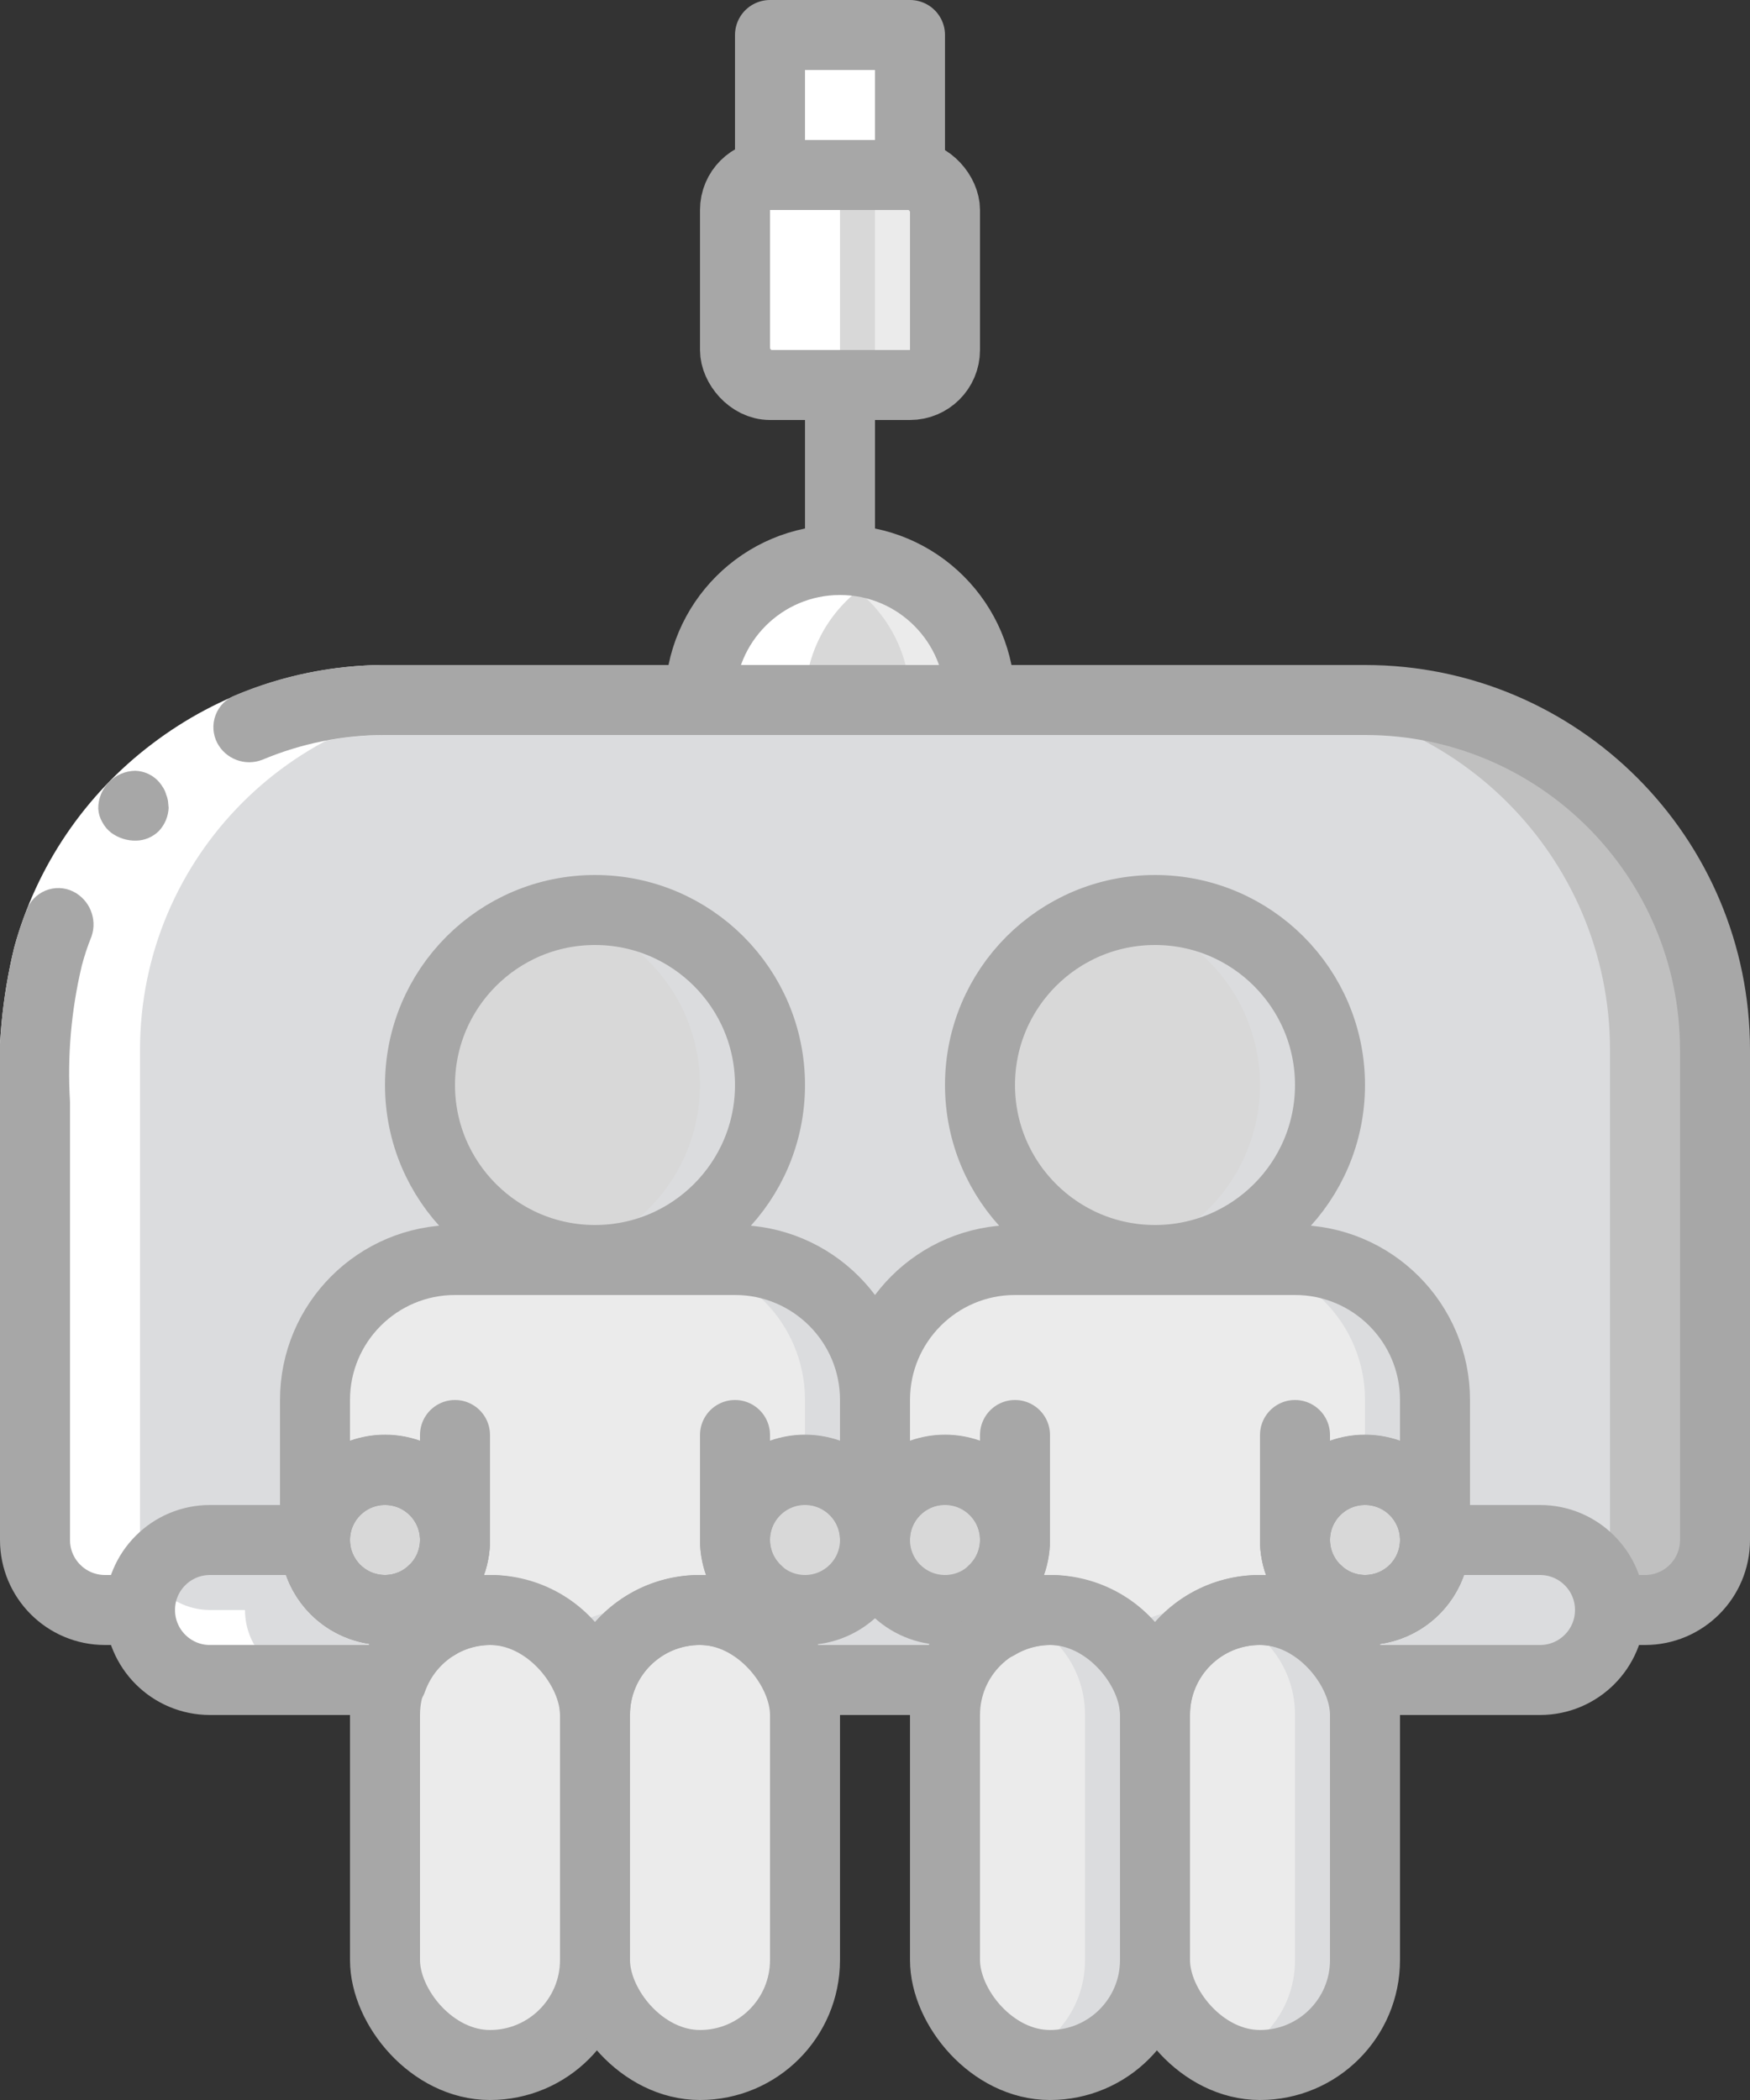 <?xml version="1.0" encoding="UTF-8"?>
<svg xmlns="http://www.w3.org/2000/svg" xmlns:xlink="http://www.w3.org/1999/xlink" width="50px" height="60px" viewBox="0 0 50 60" version="1.1">
    <rect x="0" y="0" width="50" height="60" fill="#333333" stroke="none"/>
    <!-- Generator: Sketch 51.3 (57544) - http://www.bohemiancoding.com/sketch -->
    <title>039 - Chair Lift Front</title>
    <desc>Created with Sketch.</desc>
    <defs/>
    <g id="Page-1" stroke="none" stroke-width="1" fill="none" fill-rule="evenodd">
        <g id="039---Chair-Lift-Front" transform="translate(-1, 1)">
            <path d="M50,29 L50,43 C49.997,44.103 49.103,44.997 48,45 L4,45 C2.897,44.997 2.003,44.103 2,43 L2,29 C2,23.477 6.477,19 12,19 L40,19 C45.523,19 50,23.477 50,29 Z" id="Shape" fill="#C0C0C0" fill-rule="nonzero"/>
            <path d="M47,29 L47,43 C46.997,44.103 46.103,44.997 45,45 L4,45 C2.897,44.997 2.003,44.103 2,43 L2,29 C2,23.477 6.477,19 12,19 L37,19 C42.523,19 47,23.477 47,29 Z" id="Shape" fill="#DBDCDE" fill-rule="nonzero"/>
            <path d="M10,43 L7,43 C5.895,43 5,43.895 5,45 C5,46.105 5.895,47 7,47 L45,47 C46.105,47 47,46.105 47,45 C47,43.895 46.105,43 45,43 L10,43 Z" id="Shape" fill="#DBDCDE" fill-rule="nonzero"/>
            <path d="M18,48 L18,55 C18,56.657 16.657,58 15,58 C14.658,58.002 14.319,57.941 14,57.82 C12.798,57.405 11.994,56.271 12,55 L12,48 C11.994,46.729 12.798,45.595 14,45.18 C14.319,45.059 14.658,44.998 15,45 C16.657,45 18,46.343 18,48 Z" id="Shape" fill="#EBEBEB" fill-rule="nonzero"/>
            <path d="M24,48 L24,55 C24,56.657 22.657,58 21,58 C20.658,58.002 20.319,57.941 20,57.82 C18.798,57.405 17.994,56.271 18,55 L18,48 C17.994,46.729 18.798,45.595 20,45.18 C20.319,45.059 20.658,44.998 21,45 C22.657,45 24,46.343 24,48 Z" id="Shape" fill="#EBEBEB" fill-rule="nonzero"/>
            <path d="M16,48 L16,55 C16.006,56.271 15.202,57.405 14,57.82 C12.798,57.405 11.994,56.271 12,55 L12,48 C11.994,46.729 12.798,45.595 14,45.18 C14.423,45.322 14.807,45.562 15.12,45.88 C15.683,46.442 16,47.204 16,48 Z" id="Shape" fill="#EBEBEB" fill-rule="nonzero"/>
            <path d="M22,48 L22,55 C22.006,56.271 21.202,57.405 20,57.82 C18.798,57.405 17.994,56.271 18,55 L18,48 C17.994,46.729 18.798,45.595 20,45.18 C20.423,45.322 20.807,45.562 21.12,45.88 C21.683,46.442 22,47.204 22,48 Z" id="Shape" fill="#EBEBEB" fill-rule="nonzero"/>
            <path d="M23,30 C23,32.761 20.761,35 18,35 C17.667,35.002 17.335,34.969 17.01,34.9 L16.99,34.9 C14.66,34.427 12.985,32.378 12.985,30 C12.985,27.622 14.66,25.573 16.99,25.1 L17.01,25.1 C17.335,25.031 17.667,24.998 18,25 C20.761,25 23,27.239 23,30 Z" id="Shape" fill="#DBDCDE" fill-rule="nonzero"/>
            <path d="M10.41,41.04 C10.619,41.081 10.819,41.158 11,41.27 C10.382,41.627 10.001,42.286 10,43 L10,41 C10.138,40.999 10.275,41.012 10.41,41.04 Z" id="Shape" fill="#DBDCDE" fill-rule="nonzero"/>
            <path d="M13.43,45.04 C13.625,45.061 13.817,45.108 14,45.18 C13.823,45.244 13.652,45.324 13.49,45.42 L13.43,45.04 Z" id="Shape" fill="#DBDCDE" fill-rule="nonzero"/>
            <path d="M19,45 C19.342,44.998 19.681,45.059 20,45.18 C18.798,45.595 17.994,46.729 18,48 C18.006,47.147 17.641,46.333 17,45.77 C17.547,45.273 18.261,44.998 19,45 Z" id="Shape" fill="#DBDCDE" fill-rule="nonzero"/>
            <path d="M26,39 L26,43 C26,41.895 25.105,41 24,41 L24,39 C24,36.791 22.209,35 20,35 L22,35 C24.209,35 26,36.791 26,39 Z" id="Shape" fill="#DBDCDE" fill-rule="nonzero"/>
            <path d="M24,39 L24,41 C23.862,40.999 23.725,41.012 23.59,41.04 C23.381,41.081 23.181,41.158 23,41.27 C22.52,41.542 22.176,42.003 22.05,42.54 C21.886,43.244 22.116,43.982 22.65,44.47 L22.51,45.42 C22.053,45.148 21.532,45.003 21,45 C20.856,44.998 20.711,45.011 20.57,45.04 C20.375,45.061 20.183,45.108 20,45.18 C19.681,45.059 19.342,44.998 19,45 C18.261,44.998 17.547,45.273 17,45.77 C16.453,45.273 15.739,44.998 15,45 C14.658,44.998 14.319,45.059 14,45.18 C13.817,45.108 13.625,45.061 13.43,45.04 L13.35,44.47 C13.902,43.963 14.124,43.191 13.926,42.468 C13.728,41.746 13.143,41.195 12.41,41.04 C11.928,40.944 11.427,41.025 11,41.27 C10.819,41.158 10.619,41.081 10.41,41.04 C10.275,41.012 10.138,40.999 10,41 L10,39 C10,36.791 11.791,35 14,35 L20,35 C22.209,35 24,36.791 24,39 Z" id="Shape" fill="#EBEBEB" fill-rule="nonzero"/>
            <path d="M13.35,44.47 L13.43,45.04 C13.289,45.011 13.144,44.998 13,45 C12.468,45.003 11.947,45.148 11.49,45.42 L11.35,44.47 C11.884,43.982 12.114,43.244 11.95,42.54 C11.824,42.003 11.48,41.542 11,41.27 C11.427,41.025 11.928,40.944 12.41,41.04 C13.143,41.195 13.728,41.746 13.926,42.468 C14.124,43.191 13.902,43.963 13.35,44.47 Z" id="Shape" fill="#DBDCDE" fill-rule="nonzero"/>
            <path d="M20,45.18 C20.183,45.108 20.375,45.061 20.57,45.04 L20.51,45.42 C20.348,45.324 20.177,45.244 20,45.18 Z" id="Shape" fill="#DBDCDE" fill-rule="nonzero"/>
            <path d="M24,41 L24,43 C23.999,42.286 23.618,41.627 23,41.27 C23.181,41.158 23.381,41.081 23.59,41.04 C23.725,41.012 23.862,40.999 24,41 Z" id="Shape" fill="#DBDCDE" fill-rule="nonzero"/>
            <path d="M40,48 L40,55 C40,56.657 38.657,58 37,58 C36.658,58.002 36.319,57.941 36,57.82 C34.798,57.405 33.994,56.271 34,55 L34,48 C34,47.204 34.317,46.442 34.88,45.88 C35.193,45.562 35.577,45.322 36,45.18 C36.319,45.059 36.658,44.998 37,45 C38.657,45 40,46.343 40,48 Z" id="Shape" fill="#DBDCDE" fill-rule="nonzero"/>
            <path d="M38,48 L38,55 C38.006,56.271 37.202,57.405 36,57.82 C34.798,57.405 33.994,56.271 34,55 L34,48 C34,47.204 34.317,46.442 34.88,45.88 C35.193,45.562 35.577,45.322 36,45.18 C37.202,45.595 38.006,46.729 38,48 Z" id="Shape" fill="#EBEBEB" fill-rule="nonzero"/>
            <path d="M34,48 L34,55 C34,56.657 32.657,58 31,58 C30.658,58.002 30.319,57.941 30,57.82 C28.798,57.405 27.994,56.271 28,55 L28,48 C28,47.204 28.317,46.442 28.88,45.88 C29.193,45.562 29.577,45.322 30,45.18 C30.319,45.059 30.658,44.998 31,45 C32.657,45 34,46.343 34,48 Z" id="Shape" fill="#DBDCDE" fill-rule="nonzero"/>
            <path d="M32,48 L32,55 C32.006,56.271 31.202,57.405 30,57.82 C28.798,57.405 27.994,56.271 28,55 L28,48 C28,47.204 28.317,46.442 28.88,45.88 C29.193,45.562 29.577,45.322 30,45.18 C31.202,45.595 32.006,46.729 32,48 Z" id="Shape" fill="#EBEBEB" fill-rule="nonzero"/>
            <path d="M39,30 C39,32.761 36.761,35 34,35 C33.667,35.002 33.335,34.969 33.01,34.9 L32.99,34.9 C30.66,34.427 28.985,32.378 28.985,30 C28.985,27.622 30.66,25.573 32.99,25.1 L33.01,25.1 C33.335,25.031 33.667,24.998 34,25 C36.761,25 39,27.239 39,30 Z" id="Shape" fill="#DBDCDE" fill-rule="nonzero"/>
            <path d="M21,30 C20.998,32.372 19.332,34.417 17.01,34.9 L16.99,34.9 C14.66,34.427 12.985,32.378 12.985,30 C12.985,27.622 14.66,25.573 16.99,25.1 L17.01,25.1 C19.332,25.583 20.998,27.628 21,30 Z" id="Shape" fill="#D8D8D8" fill-rule="nonzero"/>
            <path d="M37,30 C36.998,32.372 35.332,34.417 33.01,34.9 L32.99,34.9 C30.66,34.427 28.985,32.378 28.985,30 C28.985,27.622 30.66,25.573 32.99,25.1 L33.01,25.1 C35.332,25.583 36.998,27.628 37,30 Z" id="Shape" fill="#D8D8D8" fill-rule="nonzero"/>
            <path d="M26.41,41.04 C26.619,41.081 26.819,41.158 27,41.27 C26.382,41.627 26.001,42.286 26,43 L26,41 C26.138,40.999 26.275,41.012 26.41,41.04 Z" id="Shape" fill="#DBDCDE" fill-rule="nonzero"/>
            <path d="M29.43,45.04 C29.625,45.061 29.817,45.108 30,45.18 C29.823,45.244 29.652,45.324 29.49,45.42 L29.43,45.04 Z" id="Shape" fill="#DBDCDE" fill-rule="nonzero"/>
            <path d="M35,45 C35.342,44.998 35.681,45.059 36,45.18 C34.798,45.595 33.994,46.729 34,48 C34.006,47.147 33.641,46.333 33,45.77 C33.547,45.273 34.261,44.998 35,45 Z" id="Shape" fill="#DBDCDE" fill-rule="nonzero"/>
            <path d="M42,39 L42,43 C42,41.895 41.105,41 40,41 L40,39 C40,36.791 38.209,35 36,35 L38,35 C40.209,35 42,36.791 42,39 Z" id="Shape" fill="#DBDCDE" fill-rule="nonzero"/>
            <path d="M40,39 L40,41 C39.862,40.999 39.725,41.012 39.59,41.04 C39.381,41.081 39.181,41.158 39,41.27 C38.52,41.542 38.176,42.003 38.05,42.54 C37.886,43.244 38.116,43.982 38.65,44.47 L38.51,45.42 C38.053,45.148 37.532,45.003 37,45 C36.856,44.998 36.711,45.011 36.57,45.04 C36.375,45.061 36.183,45.108 36,45.18 C35.681,45.059 35.342,44.998 35,45 C34.261,44.998 33.547,45.273 33,45.77 C32.453,45.273 31.739,44.998 31,45 C30.658,44.998 30.319,45.059 30,45.18 C29.817,45.108 29.625,45.061 29.43,45.04 L29.35,44.47 C29.902,43.963 30.124,43.191 29.926,42.468 C29.728,41.746 29.143,41.195 28.41,41.04 C27.928,40.944 27.427,41.025 27,41.27 C26.819,41.158 26.619,41.081 26.41,41.04 C26.275,41.012 26.138,40.999 26,41 L26,39 C26,36.791 27.791,35 30,35 L36,35 C38.209,35 40,36.791 40,39 Z" id="Shape" fill="#EBEBEB" fill-rule="nonzero"/>
            <path d="M29.35,44.47 L29.43,45.04 C29.289,45.011 29.144,44.998 29,45 C28.468,45.003 27.947,45.148 27.49,45.42 L27.35,44.47 C27.884,43.982 28.114,43.244 27.95,42.54 C27.824,42.003 27.48,41.542 27,41.27 C27.427,41.025 27.928,40.944 28.41,41.04 C29.143,41.195 29.728,41.746 29.926,42.468 C30.124,43.191 29.902,43.963 29.35,44.47 Z" id="Shape" fill="#DBDCDE" fill-rule="nonzero"/>
            <path d="M36,45.18 C36.183,45.108 36.375,45.061 36.57,45.04 L36.51,45.42 C36.348,45.324 36.177,45.244 36,45.18 Z" id="Shape" fill="#DBDCDE" fill-rule="nonzero"/>
            <path d="M40,41 L40,43 C39.999,42.286 39.618,41.627 39,41.27 C39.181,41.158 39.381,41.081 39.59,41.04 C39.725,41.012 39.862,40.999 40,41 Z" id="Shape" fill="#DBDCDE" fill-rule="nonzero"/>
            <rect id="Rectangle-path" fill="#EBEBEB" fill-rule="nonzero" x="22" y="4" width="6" height="6" rx="1"/>
            <rect id="Rectangle-path" fill="#EBEBEB" fill-rule="nonzero" x="23" y="0" width="4" height="4"/>
            <path d="M29,19 L21,19 C20.999,17.176 22.233,15.583 24,15.13 C24.326,15.041 24.662,14.997 25,15 C26.061,15 27.078,15.421 27.828,16.172 C28.579,16.922 29,17.939 29,19 Z" id="Shape" fill="#EBEBEB" fill-rule="nonzero"/>
            <rect id="Rectangle-path" fill="#D8D8D8" fill-rule="nonzero" x="22" y="4" width="4" height="6" rx="1"/>
            <rect id="Rectangle-path" fill="#D8D8D8" fill-rule="nonzero" x="23" y="0" width="2" height="4"/>
            <path d="M27,19 L21,19 C20.999,17.176 22.233,15.583 24,15.13 C25.767,15.583 27.001,17.176 27,19 Z" id="Shape" fill="#D8D8D8" fill-rule="nonzero"/>
            <circle id="Oval" fill="#D8D8D8" fill-rule="nonzero" cx="24" cy="43" r="2"/>
            <circle id="Oval" fill="#D8D8D8" fill-rule="nonzero" cx="12" cy="43" r="2"/>
            <circle id="Oval" fill="#D8D8D8" fill-rule="nonzero" cx="28" cy="43" r="2"/>
            <circle id="Oval" fill="#D8D8D8" fill-rule="nonzero" cx="40" cy="43" r="2"/>
            <path d="M23,0 L23,4 C22.448,4 22,4.448 22,5 L22,9 C22,9.552 22.448,10 23,10 L26,10 C25.448,10 25,9.552 25,9 L25,5 C25,4.448 25.448,4 26,4 L26,0 L23,0 Z" id="Shape" fill="#FFFFFF" fill-rule="nonzero"/>
            <path d="M4,45 L5,45 C5,46.105 5.895,47 7,47 L10,47 C8.895,47 8,46.105 8,45 L7,45 C5.897,44.997 5.003,44.103 5,43 L5,29 C5,23.477 9.477,19 15,19 L12,19 C6.477,19 2,23.477 2,29 L2,43 C2.003,44.103 2.897,44.997 4,45 Z" id="Shape" fill="#FFFFFF" fill-rule="nonzero"/>
            <path d="M26.51,15.3 C26.031,15.103 25.518,15.001 25,15 C24.662,14.997 24.326,15.041 24,15.13 C22.233,15.583 20.999,17.176 21,19 L24,19 C24.001,17.369 24.995,15.904 26.51,15.3 Z" id="Shape" fill="#FFFFFF" fill-rule="nonzero"/>
            <rect id="Rectangle-path" stroke="#A7A7A7" stroke-width="2" stroke-linecap="round" stroke-linejoin="round" x="12" y="45" width="6" height="13" rx="3"/>
            <rect id="Rectangle-path" stroke="#A7A7A7" stroke-width="2" stroke-linecap="round" stroke-linejoin="round" x="18" y="45" width="6" height="13" rx="3"/>
            <circle id="Oval" stroke="#A7A7A7" stroke-width="2" stroke-linecap="round" stroke-linejoin="round" cx="24" cy="43" r="2"/>
            <circle id="Oval" stroke="#A7A7A7" stroke-width="2" stroke-linecap="round" stroke-linejoin="round" cx="12" cy="43" r="2"/>
            <circle id="Oval" stroke="#A7A7A7" stroke-width="2" stroke-linecap="round" stroke-linejoin="round" cx="12" cy="43" r="2"/>
            <circle id="Oval" stroke="#A7A7A7" stroke-width="2" stroke-linecap="round" stroke-linejoin="round" cx="18" cy="30" r="5"/>
            <path d="M22,35 L14,35 C11.791,35 10,36.791 10,39 L10,43 C9.996,42.083 10.616,41.281 11.504,41.054 C12.393,40.826 13.322,41.232 13.759,42.039 C14.195,42.845 14.028,43.845 13.352,44.465 L13.489,45.422 C14.413,44.87 15.563,44.859 16.498,45.393 C17.432,45.927 18.006,46.924 18,48 C17.994,46.924 18.568,45.927 19.502,45.393 C20.437,44.859 21.587,44.87 22.511,45.422 L22.648,44.465 C21.972,43.845 21.805,42.845 22.241,42.039 C22.678,41.232 23.607,40.826 24.496,41.054 C25.384,41.281 26.004,42.083 26,43 L26,39 C26,36.791 24.209,35 22,35 Z" id="Shape" stroke="#A7A7A7" stroke-width="2" stroke-linecap="round" stroke-linejoin="round"/>
            <path d="M13.489,45.422 L13.352,44.465 C12.771,45.007 11.923,45.152 11.195,44.833 C10.467,44.515 9.997,43.795 10,43 L7,43 C5.895,43 5,43.895 5,45 C5,46.105 5.895,47 7,47 L12.2,47 C12.433,46.34 12.889,45.782 13.489,45.422 Z" id="Shape" stroke="#A7A7A7" stroke-width="2" stroke-linecap="round" stroke-linejoin="round"/>
            <path d="M14,43 L14,40" id="Shape" stroke="#A7A7A7" stroke-width="2" stroke-linecap="round" stroke-linejoin="round"/>
            <path d="M22,43 L22,40" id="Shape" stroke="#A7A7A7" stroke-width="2" stroke-linecap="round" stroke-linejoin="round"/>
            <rect id="Rectangle-path" stroke="#A7A7A7" stroke-width="2" stroke-linecap="round" stroke-linejoin="round" transform="translate(37, 51.5) rotate(180) translate(-37, -51.5) " x="34" y="45" width="6" height="13" rx="3"/>
            <rect id="Rectangle-path" stroke="#A7A7A7" stroke-width="2" stroke-linecap="round" stroke-linejoin="round" transform="translate(31, 51.5) rotate(-180) translate(-31, -51.5) " x="28" y="45" width="6" height="13" rx="3"/>
            <circle id="Oval" stroke="#A7A7A7" stroke-width="2" stroke-linecap="round" stroke-linejoin="round" cx="28" cy="43" r="2"/>
            <circle id="Oval" stroke="#A7A7A7" stroke-width="2" stroke-linecap="round" stroke-linejoin="round" cx="40" cy="43" r="2"/>
            <circle id="Oval" stroke="#A7A7A7" stroke-width="2" stroke-linecap="round" stroke-linejoin="round" cx="40" cy="43" r="2"/>
            <circle id="Oval" stroke="#A7A7A7" stroke-width="2" stroke-linecap="round" stroke-linejoin="round" cx="34" cy="30" r="5"/>
            <path d="M30,35 L38,35 C40.209,35 42,36.791 42,39 L42,43 C42.004,42.083 41.384,41.281 40.496,41.054 C39.607,40.826 38.678,41.232 38.241,42.039 C37.805,42.845 37.972,43.845 38.648,44.465 L38.511,45.422 C37.587,44.87 36.437,44.859 35.502,45.393 C34.568,45.927 33.994,46.924 34,48 C34.006,46.924 33.432,45.927 32.498,45.393 C31.563,44.859 30.413,44.87 29.489,45.422 L29.352,44.465 C30.028,43.845 30.195,42.845 29.759,42.039 C29.322,41.232 28.393,40.826 27.504,41.054 C26.616,41.281 25.996,42.083 26,43 L26,39 C26,36.791 27.791,35 30,35 Z" id="Shape" stroke="#A7A7A7" stroke-width="2" stroke-linecap="round" stroke-linejoin="round"/>
            <path d="M38.511,45.422 L38.648,44.465 C39.229,45.007 40.077,45.152 40.805,44.833 C41.533,44.515 42.003,43.795 42,43 L45,43 C46.105,43 47,43.895 47,45 C47,46.105 46.105,47 45,47 L39.805,47 C39.57,46.339 39.113,45.781 38.511,45.422 Z" id="Shape" stroke="#A7A7A7" stroke-width="2" stroke-linecap="round" stroke-linejoin="round"/>
            <path d="M38,43 L38,40" id="Shape" stroke="#A7A7A7" stroke-width="2" stroke-linecap="round" stroke-linejoin="round"/>
            <path d="M30,43 L30,40" id="Shape" stroke="#A7A7A7" stroke-width="2" stroke-linecap="round" stroke-linejoin="round"/>
            <path d="M24,47 L28,47" id="Shape" stroke="#A7A7A7" stroke-width="2" stroke-linecap="round" stroke-linejoin="round"/>
            <path d="M12,20 C7.962,20.018 4.425,22.712 3.335,26.6 C3.034,27.867 2.921,29.172 3,30.472 L3,43 L1,43 L1,30.472 C0.92,28.991 1.057,27.505 1.408,26.064 C2.045,23.746 3.43,21.703 5.347,20.253 C7.26,18.797 9.596,18.006 12,18 L12,20 Z" id="Shape" fill="#FFFFFF" fill-rule="nonzero"/>
            <path d="M7.205,20.224 C7.449,20.69 8.004,20.899 8.494,20.708 C9.604,20.241 10.796,20 12,20 L12,18 C10.528,18 9.071,18.295 7.714,18.867 C7.457,18.969 7.256,19.174 7.159,19.433 C7.062,19.691 7.079,19.979 7.205,20.224 Z" id="Shape" fill="#A7A7A7" fill-rule="nonzero"/>
            <path d="M1,43 L3,43 L3,30.472 C2.921,29.172 3.034,27.867 3.335,26.6 C3.41,26.31 3.505,26.025 3.618,25.747 C3.783,25.251 3.56,24.709 3.093,24.473 C2.844,24.35 2.555,24.34 2.299,24.446 C2.043,24.551 1.844,24.761 1.753,25.023 C1.616,25.363 1.501,25.712 1.408,26.067 C1.057,27.507 0.92,28.992 1,30.472 L1,43 Z" id="Shape" fill="#A7A7A7" fill-rule="nonzero"/>
            <path d="M5.547,22.735 C5.712,22.555 5.808,22.323 5.818,22.08 L5.8,21.892 C5.79,21.825 5.772,21.76 5.746,21.698 C5.729,21.636 5.704,21.577 5.672,21.522 C5.637,21.464 5.599,21.409 5.557,21.356 C5.385,21.153 5.136,21.032 4.87,21.022 C4.277,21.029 3.801,21.514 3.807,22.107 C3.815,22.241 3.854,22.371 3.921,22.487 C3.982,22.603 4.066,22.705 4.169,22.787 C4.377,22.943 4.633,23.025 4.893,23.018 C5.14,23.013 5.374,22.911 5.547,22.735 Z" id="Shape" fill="#A7A7A7" fill-rule="nonzero"/>
            <path d="M2,43 C2,44.105 2.895,45 4,45 L5,45" id="Shape" stroke="#A7A7A7" stroke-width="2" stroke-linecap="round" stroke-linejoin="round"/>
            <path d="M47,45 L48,45 C49.105,45 50,44.105 50,43 L50,29 C50,23.477 45.523,19 40,19 L12,19" id="Shape" stroke="#A7A7A7" stroke-width="2" stroke-linecap="round" stroke-linejoin="round"/>
            <rect id="Rectangle-path" stroke="#A7A7A7" stroke-width="2" stroke-linecap="round" stroke-linejoin="round" x="22" y="4" width="6" height="6" rx="1"/>
            <rect id="Rectangle-path" stroke="#A7A7A7" stroke-width="2" stroke-linecap="round" stroke-linejoin="round" x="23" y="0" width="4" height="4"/>
            <path d="M21,19 C21,16.791 22.791,15 25,15 C27.209,15 29,16.791 29,19 L21,19 Z" id="Shape" stroke="#A7A7A7" stroke-width="2" stroke-linecap="round" stroke-linejoin="round"/>
            <path d="M25,10 L25,15" id="Shape" stroke="#A7A7A7" stroke-width="2" stroke-linecap="round" stroke-linejoin="round"/>
        </g>
    </g>
</svg>
